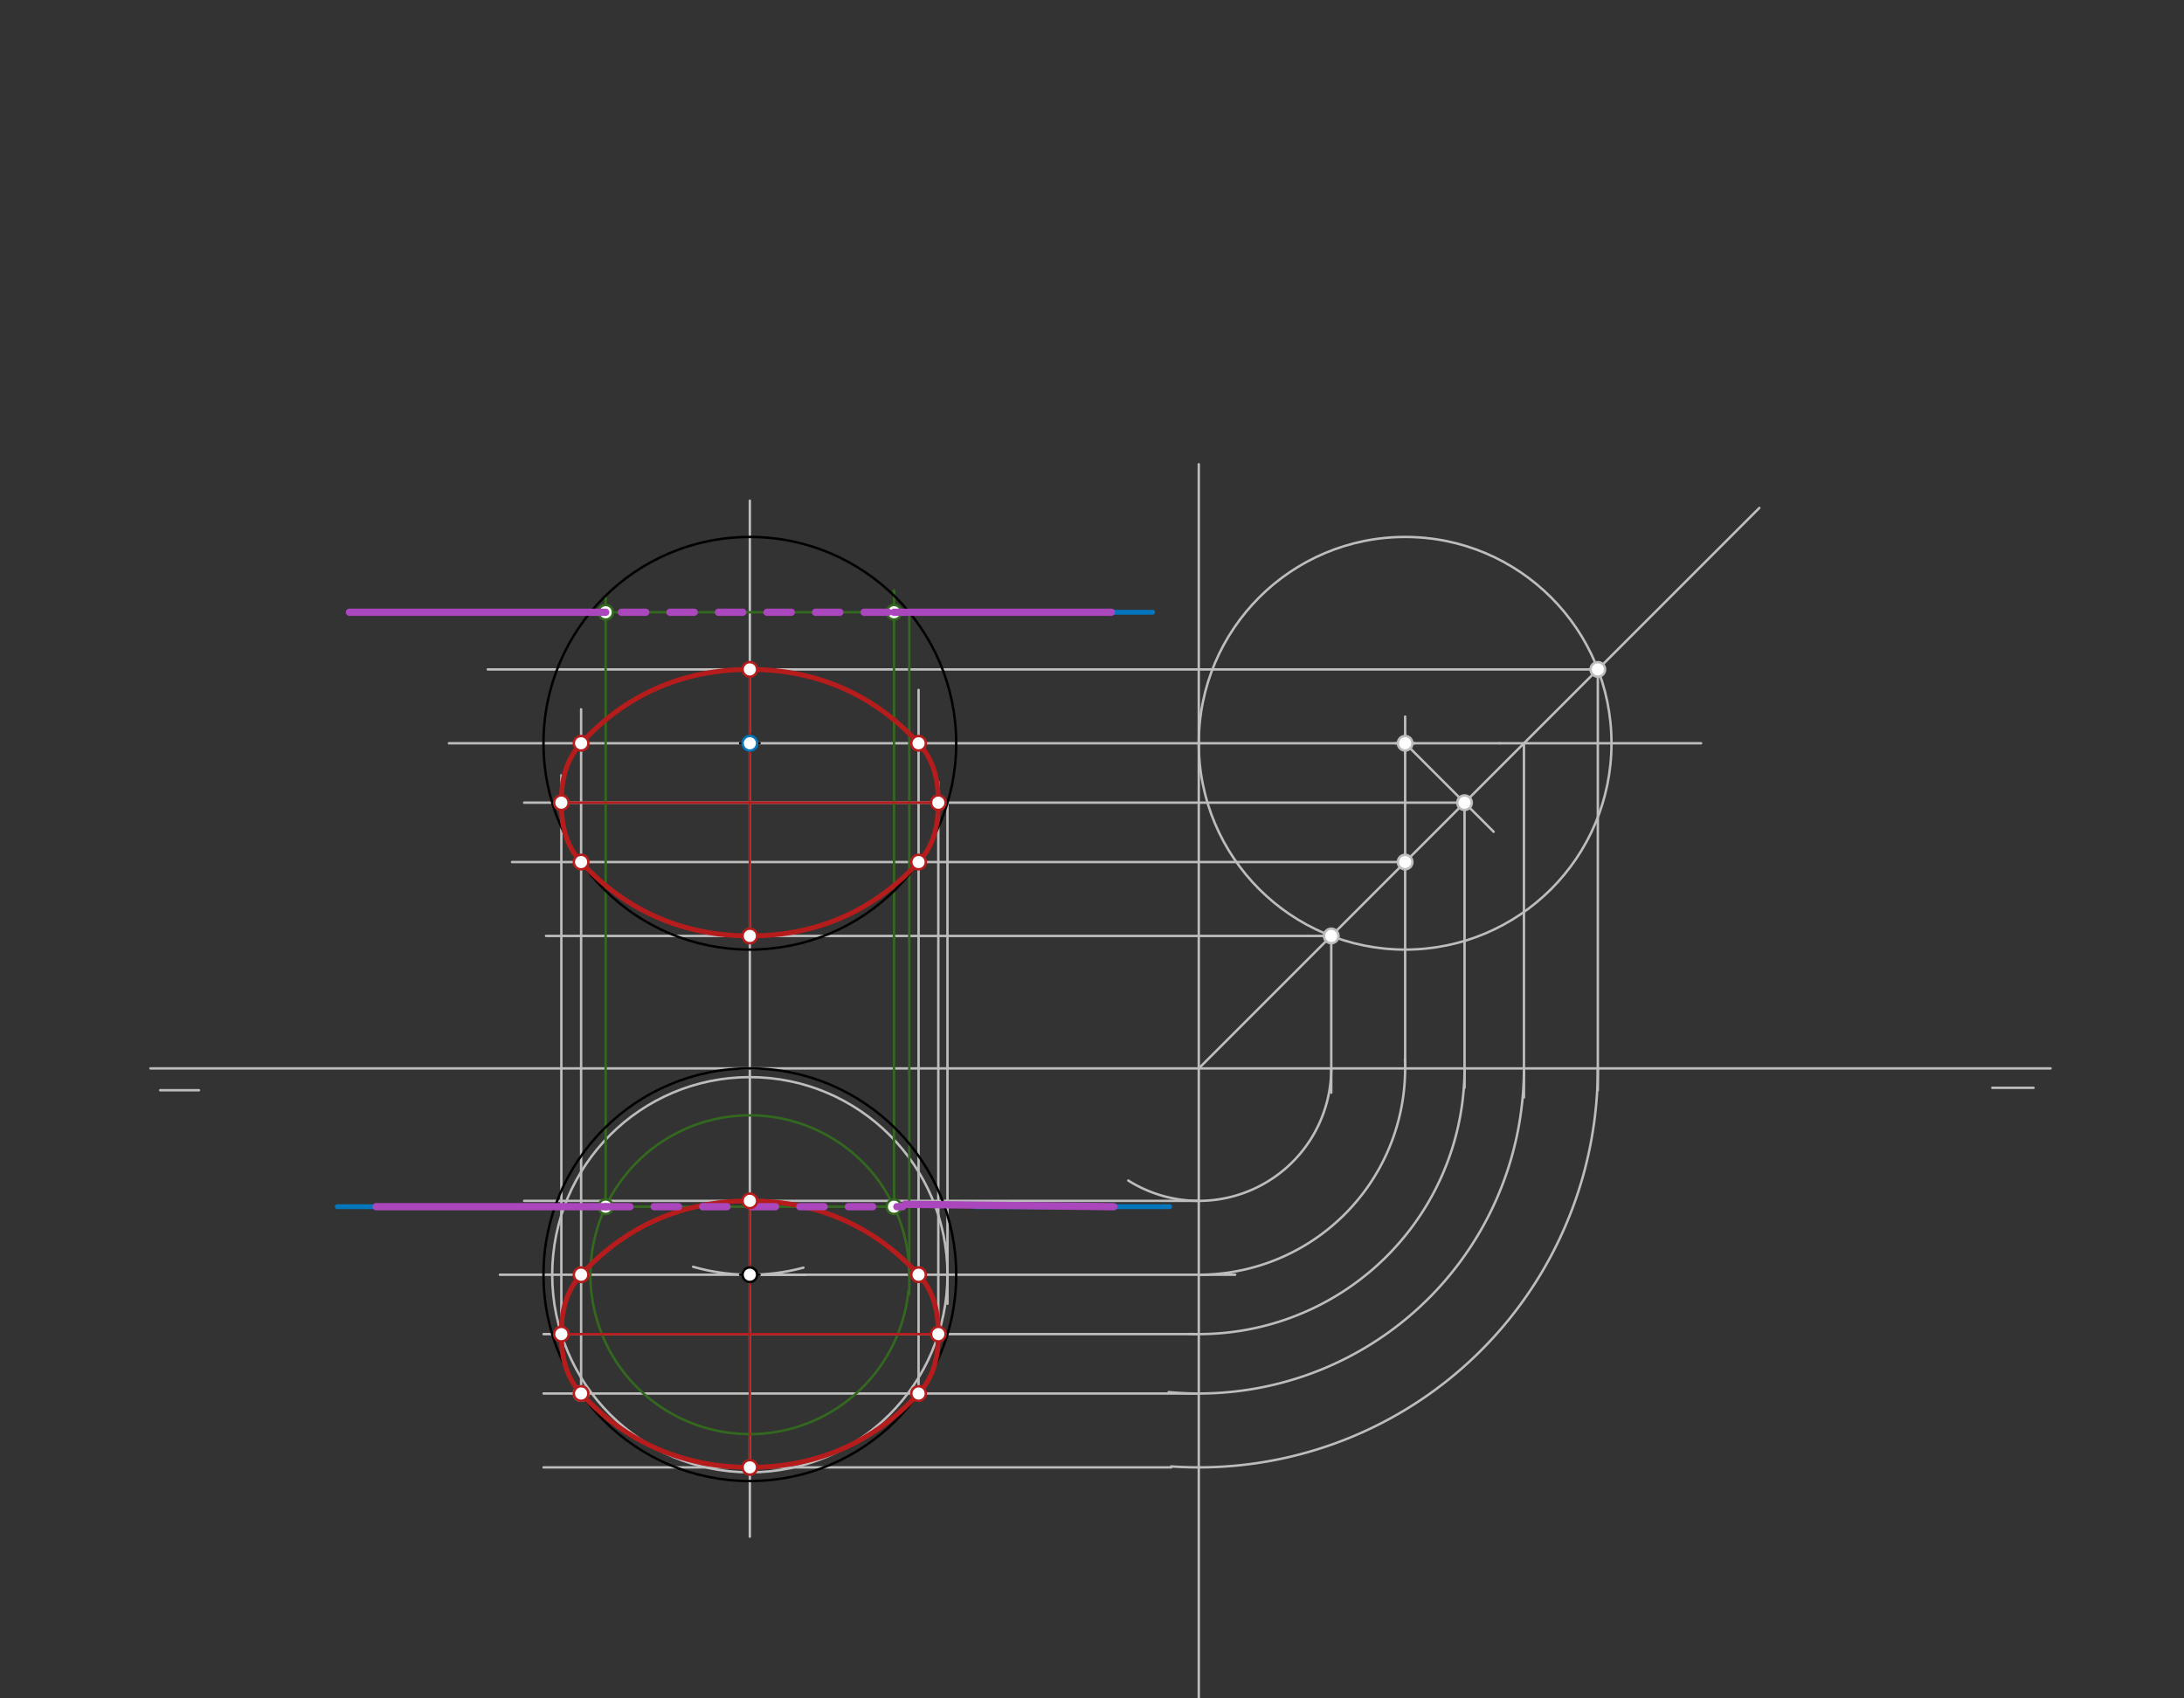 <svg xmlns="http://www.w3.org/2000/svg" class="svg--816" height="100%" preserveAspectRatio="xMidYMid meet" viewBox="0 0 900 700" width="100%"><rect x="0" y="0" width="900" height="700" fill="#333333" stroke="none"/><defs><marker id="marker-arrow" markerHeight="16" markerUnits="userSpaceOnUse" markerWidth="24" orient="auto-start-reverse" refX="24" refY="4" viewBox="0 0 24 8"><path d="M 0 0 L 24 4 L 0 8 z" stroke="inherit"></path></marker></defs><g class="aux-layer--949"><g class="element--733"><line stroke="#BDBDBD" stroke-dasharray="none" stroke-linecap="round" stroke-width="1" x1="62" x2="845" y1="440.344" y2="440.344"></line></g><g class="element--733"><line stroke="#BDBDBD" stroke-dasharray="none" stroke-linecap="round" stroke-width="1" x1="82" x2="66" y1="449.344" y2="449.344"></line></g><g class="element--733"><line stroke="#BDBDBD" stroke-dasharray="none" stroke-linecap="round" stroke-width="1" x1="821" x2="838" y1="448.344" y2="448.344"></line></g><g class="element--733"><line stroke="#BDBDBD" stroke-dasharray="none" stroke-linecap="round" stroke-width="1" x1="309" x2="309" y1="306.344" y2="606.344"></line></g><g class="element--733"><path d="M 285.638 522.111 A 85.039 85.039 0 0 0 331.076 522.468" fill="none" stroke="#BDBDBD" stroke-dasharray="none" stroke-linecap="round" stroke-width="1"></path></g><g class="element--733"><line stroke="#BDBDBD" stroke-dasharray="none" stroke-linecap="round" stroke-width="1" x1="494" x2="494" y1="191.344" y2="732.344"></line></g><g class="element--733"><line stroke="#BDBDBD" stroke-dasharray="none" stroke-linecap="round" stroke-width="1" x1="314" x2="509" y1="525.383" y2="525.383"></line></g><g class="element--733"><line stroke="#BDBDBD" stroke-dasharray="none" stroke-linecap="round" stroke-width="1" x1="309" x2="618" y1="306.344" y2="306.344"></line></g><g class="element--733"><path d="M 494 525.383 A 85.039 85.039 0 0 0 578.957 436.609" fill="none" stroke="#BDBDBD" stroke-dasharray="none" stroke-linecap="round" stroke-width="1"></path></g><g class="element--733"><line stroke="#BDBDBD" stroke-dasharray="none" stroke-linecap="round" stroke-width="1" x1="579.039" x2="579.039" y1="440.344" y2="295.344"></line></g><g class="element--733"><g class="center--a87"><line x1="575.039" y1="306.344" x2="583.039" y2="306.344" stroke="#BDBDBD" stroke-width="1" stroke-linecap="round"></line><line x1="579.039" y1="302.344" x2="579.039" y2="310.344" stroke="#BDBDBD" stroke-width="1" stroke-linecap="round"></line><circle class="hit--87b" cx="579.039" cy="306.344" r="4" stroke="none" fill="transparent"></circle></g><circle cx="579.039" cy="306.344" fill="none" r="85.039" stroke="#BDBDBD" stroke-dasharray="none" stroke-width="1"></circle></g><g class="element--733"><line stroke="#BDBDBD" stroke-dasharray="none" stroke-linecap="round" stroke-width="1" x1="494" x2="725" y1="440.344" y2="209.344"></line></g><g class="element--733"><line stroke="#BDBDBD" stroke-dasharray="none" stroke-linecap="round" stroke-width="1" x1="309" x2="309" y1="306.344" y2="206.344"></line></g><g class="element--733"><line stroke="#BDBDBD" stroke-dasharray="none" stroke-linecap="round" stroke-width="1" x1="309" x2="185" y1="306.344" y2="306.344"></line></g><g class="element--733"><line stroke="#BDBDBD" stroke-dasharray="none" stroke-linecap="round" stroke-width="1" x1="206" x2="332" y1="525.383" y2="525.383"></line></g><g class="element--733"><line stroke="#BDBDBD" stroke-dasharray="none" stroke-linecap="round" stroke-width="1" x1="309" x2="309" y1="592.344" y2="633.344"></line></g><g class="element--733"><line stroke="#BDBDBD" stroke-dasharray="none" stroke-linecap="round" stroke-width="1" x1="548.596" x2="225" y1="385.747" y2="385.747"></line></g><g class="element--733"><line stroke="#BDBDBD" stroke-dasharray="none" stroke-linecap="round" stroke-width="1" x1="658.443" x2="201" y1="275.901" y2="275.901"></line></g><g class="element--733"><line stroke="#BDBDBD" stroke-dasharray="none" stroke-linecap="round" stroke-width="1" x1="579.039" x2="615.52" y1="306.344" y2="342.824"></line></g><g class="element--733"><line stroke="#BDBDBD" stroke-dasharray="none" stroke-linecap="round" stroke-width="1" x1="603.52" x2="216" y1="330.824" y2="330.824"></line></g><g class="element--733"><line stroke="#BDBDBD" stroke-dasharray="none" stroke-linecap="round" stroke-width="1" x1="548.596" x2="548.596" y1="385.747" y2="450.344"></line></g><g class="element--733"><line stroke="#BDBDBD" stroke-dasharray="none" stroke-linecap="round" stroke-width="1" x1="658.443" x2="658.443" y1="275.901" y2="449.344"></line></g><g class="element--733"><path d="M 548.596 440.344 A 54.596 54.596 0 0 1 464.945 486.567" fill="none" stroke="#BDBDBD" stroke-dasharray="none" stroke-linecap="round" stroke-width="1"></path></g><g class="element--733"><path d="M 658.443 440.344 A 164.443 164.443 0 0 1 482.643 604.394" fill="none" stroke="#BDBDBD" stroke-dasharray="none" stroke-linecap="round" stroke-width="1"></path></g><g class="element--733"><line stroke="#BDBDBD" stroke-dasharray="none" stroke-linecap="round" stroke-width="1" x1="494" x2="216" y1="494.94" y2="494.94"></line></g><g class="element--733"><line stroke="#BDBDBD" stroke-dasharray="none" stroke-linecap="round" stroke-width="1" x1="482.643" x2="224" y1="604.787" y2="604.787"></line></g><g class="element--733"><line stroke="#BDBDBD" stroke-dasharray="none" stroke-linecap="round" stroke-width="1" x1="603.52" x2="603.52" y1="330.824" y2="448.344"></line></g><g class="element--733"><path d="M 603.52 440.344 A 109.52 109.52 0 0 1 490.193 549.797" fill="none" stroke="#BDBDBD" stroke-dasharray="none" stroke-linecap="round" stroke-width="1"></path></g><g class="element--733"><line stroke="#BDBDBD" stroke-dasharray="none" stroke-linecap="round" stroke-width="1" x1="494" x2="224" y1="549.863" y2="549.863"></line></g><g class="element--733"><line stroke="#BDBDBD" stroke-dasharray="none" stroke-linecap="round" stroke-width="1" x1="390.44" x2="390.44" y1="330.824" y2="537.344"></line></g><g class="element--733"><g class="center--a87"><line x1="305" y1="525.383" x2="313" y2="525.383" stroke="#BDBDBD" stroke-width="1" stroke-linecap="round"></line><line x1="309" y1="521.383" x2="309" y2="529.383" stroke="#BDBDBD" stroke-width="1" stroke-linecap="round"></line><circle class="hit--87b" cx="309" cy="525.383" r="4" stroke="none" fill="transparent"></circle></g><circle cx="309" cy="525.383" fill="none" r="81.44" stroke="#BDBDBD" stroke-dasharray="none" stroke-width="1"></circle></g><g class="element--733"><line stroke="#BDBDBD" stroke-dasharray="none" stroke-linecap="round" stroke-width="1" x1="386.673" x2="386.673" y1="549.863" y2="322.229"></line></g><g class="element--733"><line stroke="#BDBDBD" stroke-dasharray="none" stroke-linecap="round" stroke-width="1" x1="231.327" x2="231.327" y1="549.863" y2="319.562"></line></g><g class="element--733"><line stroke="#BDBDBD" stroke-dasharray="none" stroke-linecap="round" stroke-width="1" x1="579.039" x2="211" y1="355.304" y2="355.304"></line></g><g class="element--733"><line stroke="#BDBDBD" stroke-dasharray="none" stroke-linecap="round" stroke-width="1" x1="618" x2="701" y1="306.344" y2="306.344"></line></g><g class="element--733"><line stroke="#BDBDBD" stroke-dasharray="none" stroke-linecap="round" stroke-width="1" x1="628" x2="628" y1="306.344" y2="452.344"></line></g><g class="element--733"><path d="M 628 440.344 A 134 134 0 0 1 481.61 573.77" fill="none" stroke="#BDBDBD" stroke-dasharray="none" stroke-linecap="round" stroke-width="1"></path></g><g class="element--733"><line stroke="#BDBDBD" stroke-dasharray="none" stroke-linecap="round" stroke-width="1" x1="494" x2="224" y1="574.344" y2="574.344"></line></g><g class="element--733"><line stroke="#BDBDBD" stroke-dasharray="none" stroke-linecap="round" stroke-width="1" x1="239.469" x2="239.469" y1="574.344" y2="292.344"></line></g><g class="element--733"><line stroke="#BDBDBD" stroke-dasharray="none" stroke-linecap="round" stroke-width="1" x1="378.531" x2="378.531" y1="574.344" y2="284.344"></line></g><g class="element--733"><line stroke="#33691E" stroke-dasharray="none" stroke-linecap="round" stroke-width="1" x1="211" x2="420" y1="252.344" y2="252.344"></line></g><g class="element--733"><line stroke="#33691E" stroke-dasharray="none" stroke-linecap="round" stroke-width="1" x1="208" x2="423" y1="497.344" y2="497.344"></line></g><g class="element--733"><line stroke="#33691E" stroke-dasharray="none" stroke-linecap="round" stroke-width="1" x1="374.694" x2="374.694" y1="252.344" y2="533.344"></line></g><g class="element--733"><path d="M 374.694 525.383 A 65.694 65.694 0 1 0 374.36 532" fill="none" stroke="#33691E" stroke-dasharray="none" stroke-linecap="round" stroke-width="1"></path></g><g class="element--733"><line stroke="#33691E" stroke-dasharray="none" stroke-linecap="round" stroke-width="1" x1="249.591" x2="249.591" y1="497.344" y2="246.344"></line></g><g class="element--733"><line stroke="#33691E" stroke-dasharray="none" stroke-linecap="round" stroke-width="1" x1="368.409" x2="368.409" y1="497.344" y2="243.344"></line></g><g class="element--733"><circle cx="548.596" cy="385.747" r="3" stroke="#BDBDBD" stroke-width="1" fill="#ffffff"></circle>}</g><g class="element--733"><circle cx="658.443" cy="275.901" r="3" stroke="#BDBDBD" stroke-width="1" fill="#ffffff"></circle>}</g><g class="element--733"><circle cx="579.039" cy="306.344" r="3" stroke="#BDBDBD" stroke-width="1" fill="#ffffff"></circle>}</g><g class="element--733"><circle cx="603.52" cy="330.824" r="3" stroke="#BDBDBD" stroke-width="1" fill="#ffffff"></circle>}</g><g class="element--733"><circle cx="579.039" cy="355.304" r="3" stroke="#BDBDBD" stroke-width="1" fill="#ffffff"></circle>}</g><g class="element--733"><circle cx="239.469" cy="574.344" r="3" stroke="#BDBDBD" stroke-width="1" fill="#ffffff"></circle>}</g><g class="element--733"><circle cx="249.591" cy="497.344" r="3" stroke="#33691E" stroke-width="1" fill="#ffffff"></circle>}</g><g class="element--733"><circle cx="368.409" cy="497.344" r="3" stroke="#33691E" stroke-width="1" fill="#ffffff"></circle>}</g><g class="element--733"><circle cx="249.591" cy="252.344" r="3" stroke="#33691E" stroke-width="1" fill="#ffffff"></circle>}</g><g class="element--733"><circle cx="368.409" cy="252.344" r="3" stroke="#33691E" stroke-width="1" fill="#ffffff"></circle>}</g></g><g class="main-layer--75a"><g class="element--733"><line stroke="#0277BD" stroke-dasharray="none" stroke-linecap="round" stroke-width="2" x1="144" x2="211" y1="252.344" y2="252.344"></line></g><g class="element--733"><line stroke="#0277BD" stroke-dasharray="none" stroke-linecap="round" stroke-width="2" x1="399" x2="475" y1="252.344" y2="252.344"></line></g><g class="element--733"><line stroke="#0277BD" stroke-dasharray="none" stroke-linecap="round" stroke-width="2" x1="139" x2="208" y1="497.344" y2="497.344"></line></g><g class="element--733"><line stroke="#0277BD" stroke-dasharray="none" stroke-linecap="round" stroke-width="2" x1="402" x2="482" y1="497.344" y2="497.344"></line></g><g class="element--733"><g class="center--a87"><line x1="305" y1="306.344" x2="313" y2="306.344" stroke="#000000" stroke-width="1" stroke-linecap="round"></line><line x1="309" y1="302.344" x2="309" y2="310.344" stroke="#000000" stroke-width="1" stroke-linecap="round"></line><circle class="hit--87b" cx="309" cy="306.344" r="4" stroke="none" fill="transparent"></circle></g><circle cx="309" cy="306.344" fill="none" r="85.039" stroke="#000000" stroke-dasharray="none" stroke-width="1"></circle></g><g class="element--733"><g class="center--a87"><line x1="305" y1="525.383" x2="313" y2="525.383" stroke="#000000" stroke-width="1" stroke-linecap="round"></line><line x1="309" y1="521.383" x2="309" y2="529.383" stroke="#000000" stroke-width="1" stroke-linecap="round"></line><circle class="hit--87b" cx="309" cy="525.383" r="4" stroke="none" fill="transparent"></circle></g><circle cx="309" cy="525.383" fill="none" r="85.039" stroke="#000000" stroke-dasharray="none" stroke-width="1"></circle></g><g class="element--733"><line stroke="#B71C1C" stroke-dasharray="none" stroke-linecap="round" stroke-width="1" x1="231.327" x2="386.673" y1="549.863" y2="549.863"></line></g><g class="element--733"><line stroke="#B71C1C" stroke-dasharray="none" stroke-linecap="round" stroke-width="1" x1="309" x2="309" y1="604.787" y2="494.94"></line></g><g class="element--733"><line stroke="#B71C1C" stroke-dasharray="none" stroke-linecap="round" stroke-width="1" x1="309" x2="309" y1="275.901" y2="385.747"></line></g><g class="element--733"><line stroke="#B71C1C" stroke-dasharray="none" stroke-linecap="round" stroke-width="1" x1="386.673" x2="231.327" y1="330.824" y2="330.824"></line></g><g class="element--733"><path d="M 309 275.901 C 336.37 275.901, 360.112 286.156, 378.531 306.344 C 384.791 313.206, 386.673 321.296, 386.673 330.824 C 386.673 340.353, 384.791 348.443, 378.531 355.304 C 360.112 375.493, 336.37 385.747, 309 385.747 C 281.63 385.747, 257.888 375.493, 239.469 355.304 C 233.209 348.443, 231.327 340.353, 231.327 330.824 C 231.327 321.296, 233.209 313.206, 239.469 306.344 C 257.888 286.156, 281.63 275.901, 309 275.901" fill="none" stroke="#B71C1C" stroke-linecap="round" stroke-width="2"></path></g><g class="element--733"><path d="M 309 494.94 C 336.37 494.94, 360.112 505.195, 378.531 525.383 C 384.791 532.245, 386.673 540.335, 386.673 549.863 C 386.673 559.392, 384.791 567.482, 378.531 574.344 C 360.112 594.532, 336.37 604.787, 309 604.787 C 281.63 604.787, 257.888 594.532, 239.469 574.344 C 233.209 567.482, 231.327 559.392, 231.327 549.863 C 231.327 540.335, 233.209 532.245, 239.469 525.383 C 257.888 505.195, 281.63 494.94, 309 494.94" fill="none" stroke="#B71C1C" stroke-linecap="round" stroke-width="2"></path></g><g class="element--733"><line stroke="#AB47BC" stroke-dasharray="none" stroke-linecap="round" stroke-width="3" x1="249.591" x2="144" y1="252.344" y2="252.344"></line></g><g class="element--733"><line stroke="#AB47BC" stroke-dasharray="none" stroke-linecap="round" stroke-width="3" x1="368.409" x2="458" y1="252.344" y2="252.344"></line></g><g class="element--733"><line stroke="#AB47BC" stroke-dasharray="none" stroke-linecap="round" stroke-width="3" x1="249.591" x2="155" y1="497.344" y2="497.344"></line></g><g class="element--733"><line stroke="#AB47BC" stroke-dasharray="none" stroke-linecap="round" stroke-width="3" x1="373" x2="458.988" y1="496.344" y2="497.344"></line></g><g class="element--733"><line stroke="#AB47BC" stroke-dasharray="10" stroke-linecap="round" stroke-width="3" x1="256.078" x2="368.409" y1="252.344" y2="252.344"></line></g><g class="element--733"><line stroke="#AB47BC" stroke-dasharray="10" stroke-linecap="round" stroke-width="3" x1="249.591" x2="372" y1="497.344" y2="497.344"></line></g><g class="element--733"><circle cx="309" cy="306.344" r="3" stroke="#0277BD" stroke-width="1" fill="#ffffff"></circle>}</g><g class="element--733"><circle cx="309" cy="525.383" r="3" stroke="#000000" stroke-width="1" fill="#ffffff"></circle>}</g><g class="element--733"><circle cx="309" cy="385.747" r="3" stroke="#B71C1C" stroke-width="1" fill="#ffffff"></circle>}</g><g class="element--733"><circle cx="309" cy="275.901" r="3" stroke="#B71C1C" stroke-width="1" fill="#ffffff"></circle>}</g><g class="element--733"><circle cx="309" cy="494.94" r="3" stroke="#B71C1C" stroke-width="1" fill="#ffffff"></circle>}</g><g class="element--733"><circle cx="309" cy="604.787" r="3" stroke="#B71C1C" stroke-width="1" fill="#ffffff"></circle>}</g><g class="element--733"><circle cx="231.327" cy="549.863" r="3" stroke="#B71C1C" stroke-width="1" fill="#ffffff"></circle>}</g><g class="element--733"><circle cx="386.673" cy="549.863" r="3" stroke="#B71C1C" stroke-width="1" fill="#ffffff"></circle>}</g><g class="element--733"><circle cx="231.327" cy="330.824" r="3" stroke="#B71C1C" stroke-width="1" fill="#ffffff"></circle>}</g><g class="element--733"><circle cx="386.673" cy="330.824" r="3" stroke="#B71C1C" stroke-width="1" fill="#ffffff"></circle>}</g><g class="element--733"><circle cx="378.531" cy="355.304" r="3" stroke="#B71C1C" stroke-width="1" fill="#ffffff"></circle>}</g><g class="element--733"><circle cx="239.469" cy="355.304" r="3" stroke="#B71C1C" stroke-width="1" fill="#ffffff"></circle>}</g><g class="element--733"><circle cx="239.469" cy="574.344" r="3" stroke="#B71C1C" stroke-width="1" fill="#ffffff"></circle>}</g><g class="element--733"><circle cx="378.531" cy="574.344" r="3" stroke="#B71C1C" stroke-width="1" fill="#ffffff"></circle>}</g><g class="element--733"><circle cx="239.469" cy="306.344" r="3" stroke="#B71C1C" stroke-width="1" fill="#ffffff"></circle>}</g><g class="element--733"><circle cx="378.531" cy="306.344" r="3" stroke="#B71C1C" stroke-width="1" fill="#ffffff"></circle>}</g><g class="element--733"><circle cx="378.531" cy="525.383" r="3" stroke="#B71C1C" stroke-width="1" fill="#ffffff"></circle>}</g><g class="element--733"><circle cx="239.469" cy="525.383" r="3" stroke="#B71C1C" stroke-width="1" fill="#ffffff"></circle>}</g></g><g class="snaps-layer--ac6"></g><g class="temp-layer--52d"></g></svg>